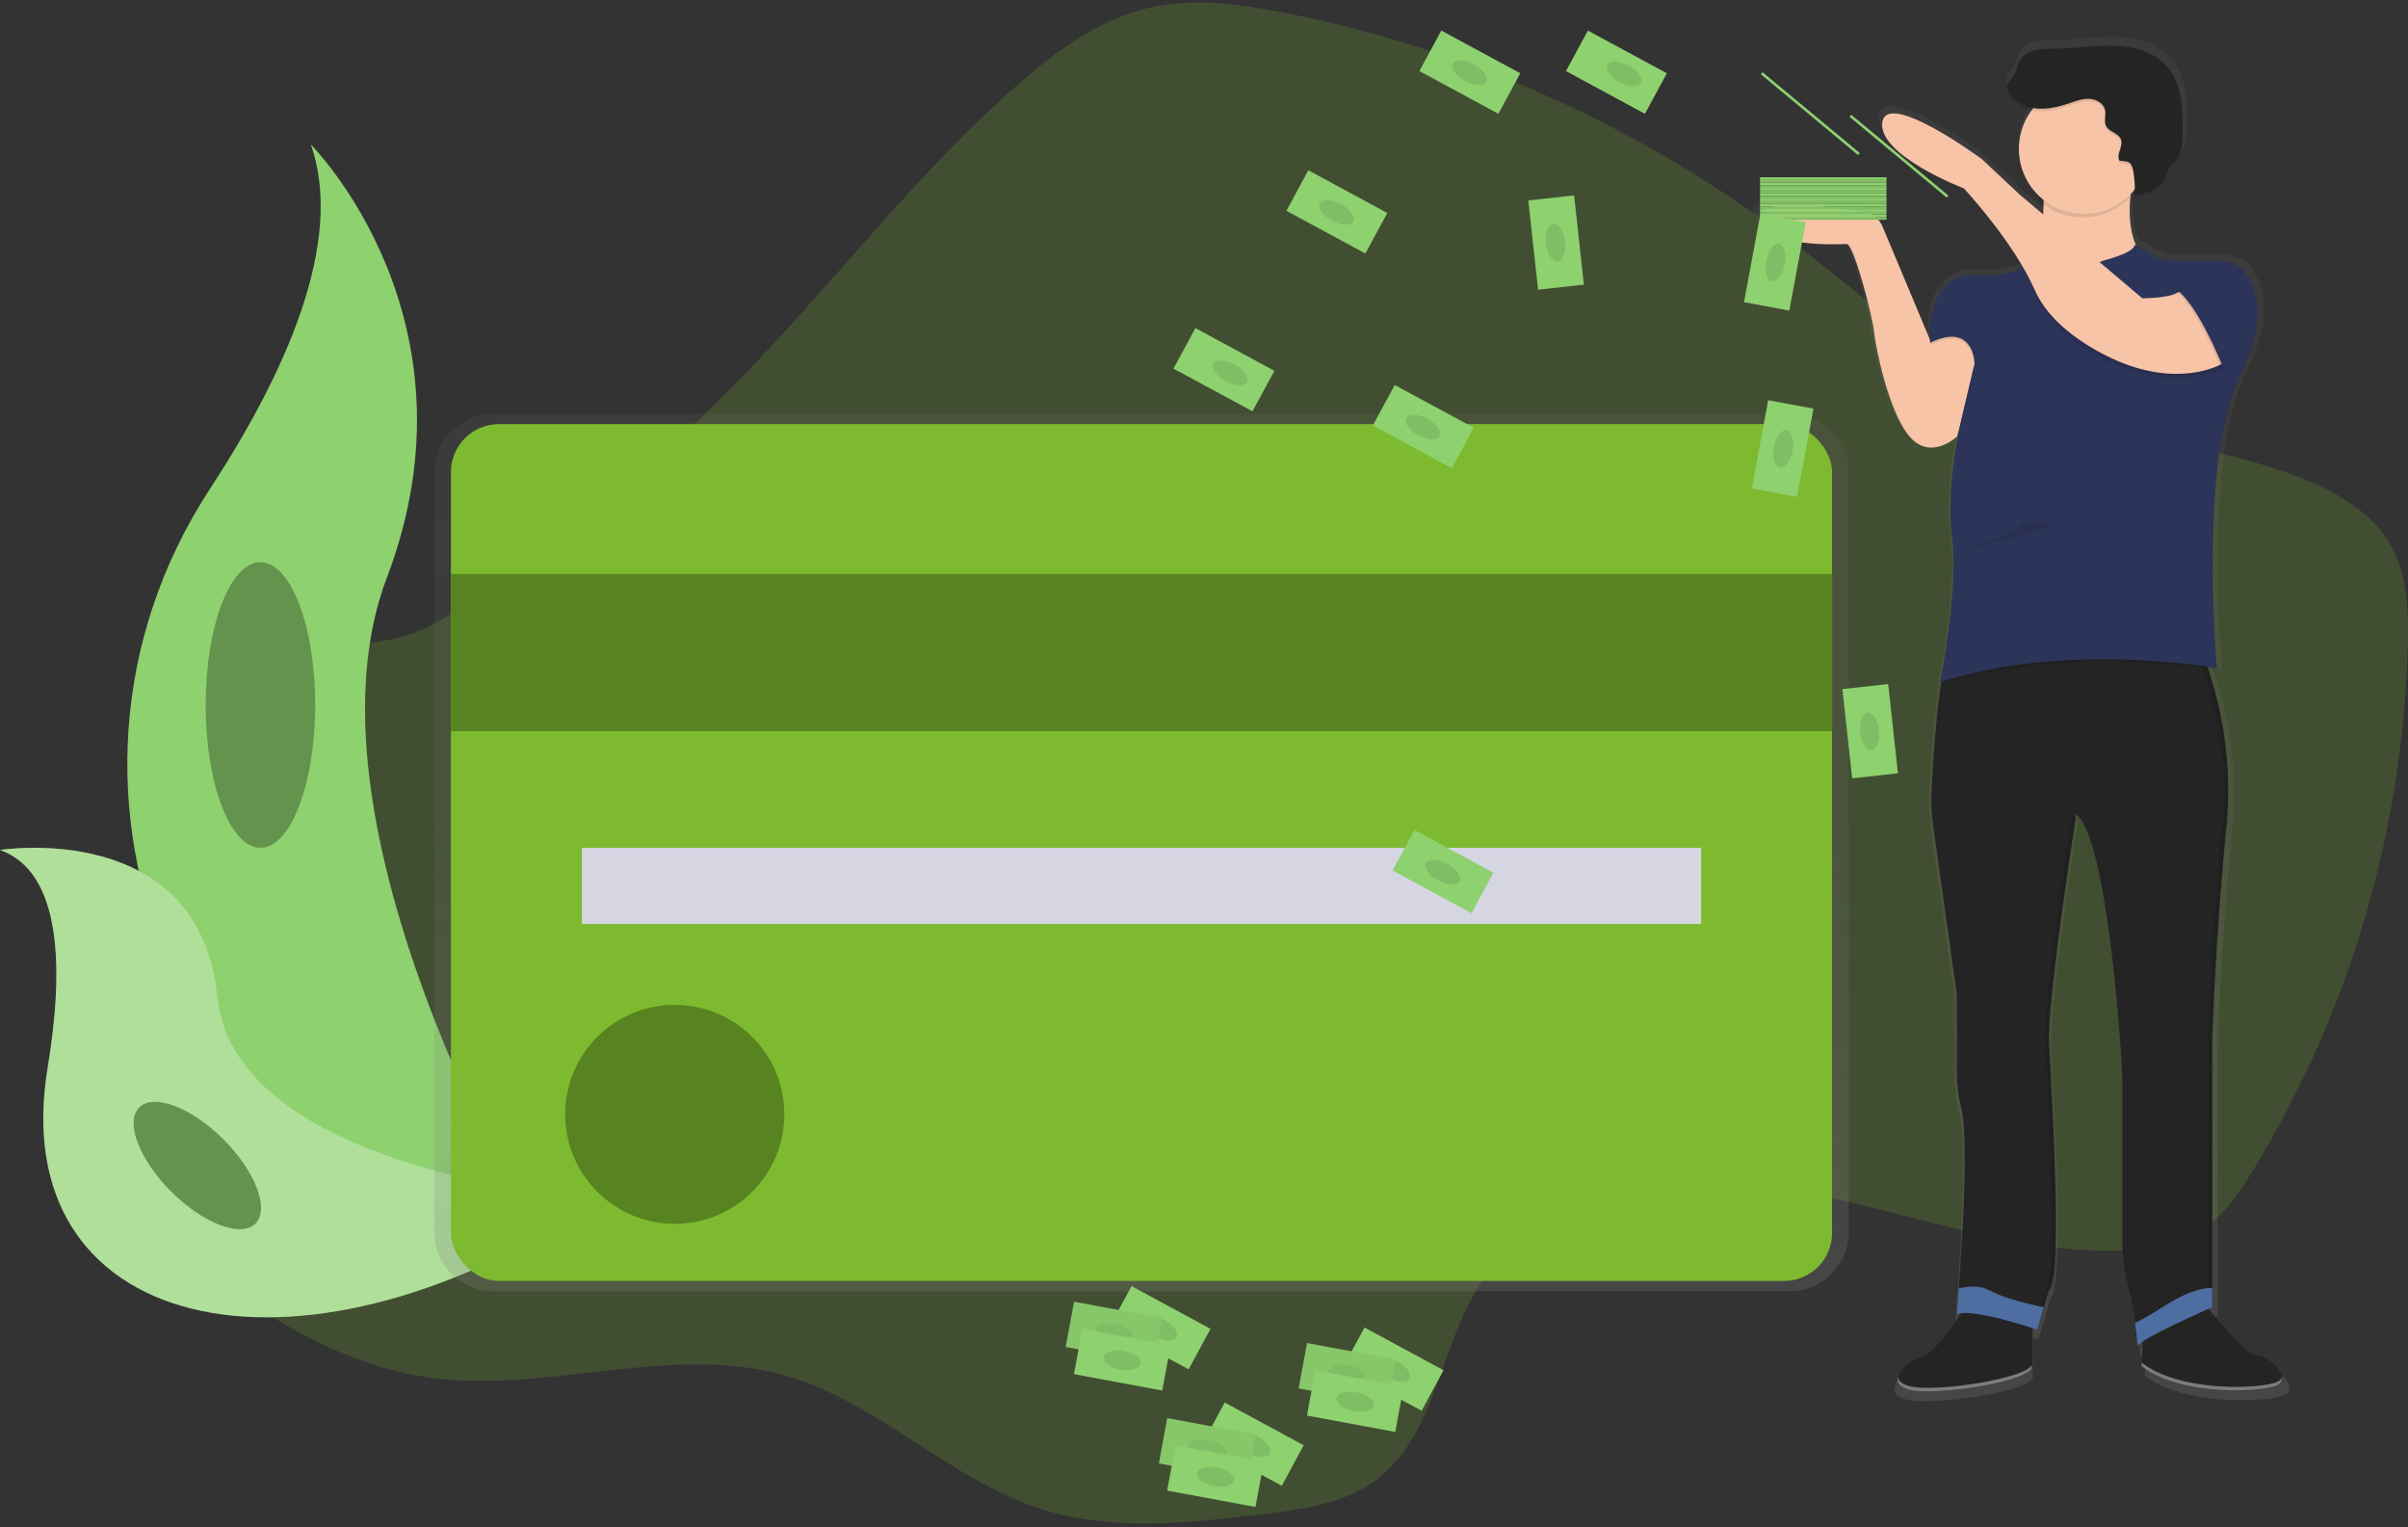 <svg width="623" height="395" viewBox="0 0 623 395" fill="none" xmlns="http://www.w3.org/2000/svg">
<rect x="0" y="0" width="623" height="395" fill="#333333" stroke="none"/>
<path opacity="0.2" d="M82.449 168.738C74.255 171.211 66.586 177.2 64.539 185.509C62.198 195.058 67.597 204.684 68.377 214.489C70.897 246.613 25.163 269.277 31.688 300.833C34.278 313.379 44.749 322.609 55.066 330.234C71.594 342.41 89.932 353.167 110.241 356.203C141.064 360.818 173.27 347.255 203.23 355.826C227.395 362.742 245.887 383.009 269.886 390.488C288.154 396.182 307.835 393.939 326.813 391.632C337.047 390.392 347.767 388.96 356.025 382.824C371.376 371.402 372.342 348.846 382.621 332.682C398.497 307.755 433.305 302.859 462.492 307.704C491.678 312.548 520.02 324.475 549.59 323.504C555.91 323.293 562.383 322.436 567.896 319.336C574.6 315.572 579.128 308.937 583.132 302.373C608.158 261.191 621.894 214.152 622.962 165.983C623.135 157.706 622.84 149.071 618.945 141.765C614.02 132.523 604.176 126.994 594.377 123.274C570.845 114.326 544.85 112.863 521.792 102.77C499.552 93.036 481.54 75.964 462.172 61.334C423.575 32.234 378.839 12.326 331.374 3.125C320.251 0.978 308.705 -0.556 297.652 1.924C284.917 4.781 273.941 12.713 264.072 21.252C237.815 43.968 216.771 71.995 192.574 96.89C175.882 114.059 157.705 129.721 138.256 143.696C129.302 150.145 119.784 157.802 109.806 162.57C100.672 166.929 92.107 165.83 82.449 168.738Z" fill="#7DBA2F"/>
<path d="M80.421 37.372C80.421 37.372 125.572 82.49 100.083 149.442C74.594 216.394 143.776 327.729 143.776 327.729C143.776 327.729 143.034 327.62 141.659 327.377C48.913 311.021 2.859 205.036 54.413 126.304C73.558 97.031 89.324 62.695 80.421 37.372Z" fill="#8ED16F"/>
<path d="M0 219.858C0 219.858 51.522 211.657 56.217 257.798C60.912 303.939 155.289 310.337 155.289 310.337C155.289 310.337 154.65 310.759 153.518 311.513C75.591 362.646 1.1 344.072 12.326 276.2C16.509 250.959 16.163 225.617 0 219.858Z" fill="#8ED16F"/>
<g opacity="0.3">
<path d="M0 219.858C0 219.858 51.522 211.657 56.217 257.798C60.912 303.939 155.289 310.337 155.289 310.337C155.289 310.337 154.65 310.759 153.518 311.513C75.591 362.646 1.1 344.072 12.326 276.2C16.509 250.959 16.163 225.617 0 219.858Z" fill="white"/>
</g>
<path d="M67.379 219.289C75.203 219.289 81.547 202.752 81.547 182.352C81.547 161.952 75.203 145.415 67.379 145.415C59.554 145.415 53.211 161.952 53.211 182.352C53.211 202.752 59.554 219.289 67.379 219.289Z" fill="#8ED16F"/>
<path opacity="0.3" d="M67.379 219.289C75.203 219.289 81.547 202.752 81.547 182.352C81.547 161.952 75.203 145.415 67.379 145.415C59.554 145.415 53.211 161.952 53.211 182.352C53.211 202.752 59.554 219.289 67.379 219.289Z" fill="black"/>
<path d="M66.084 316.499C69.813 312.773 66.108 303.028 57.807 294.733C49.507 286.439 39.754 282.736 36.025 286.463C32.295 290.189 36.001 299.934 44.302 308.229C52.602 316.523 62.355 320.226 66.084 316.499Z" fill="#8ED16F"/>
<path opacity="0.3" d="M66.084 316.499C69.813 312.773 66.108 303.028 57.807 294.733C49.507 286.439 39.754 282.736 36.025 286.463C32.295 290.189 36.001 299.934 44.302 308.229C52.602 316.523 62.355 320.226 66.084 316.499Z" fill="black"/>
<path d="M463.022 107.033H127.638C119.199 107.033 112.357 113.87 112.357 122.303V318.736C112.357 327.169 119.199 334.005 127.638 334.005H463.022C471.461 334.005 478.303 327.169 478.303 318.736V122.303C478.303 113.87 471.461 107.033 463.022 107.033V107.033Z" fill="url(#paint0_linear)"/>
<rect x="116.662" y="109.705" width="357.33" height="221.628" rx="12.405" fill="#7DBA2F"/>
<rect x="116.662" y="148.489" width="357.33" height="40.631" fill="#7DBA2F"/>
<rect opacity="0.3" x="116.662" y="148.489" width="357.33" height="40.631" fill="black"/>
<rect x="150.55" y="219.289" width="289.561" height="19.699" fill="#D6D6E3"/>
<path d="M174.574 316.562C190.227 316.562 202.916 303.883 202.916 288.241C202.916 272.6 190.227 259.92 174.574 259.92C158.922 259.92 146.232 272.6 146.232 288.241C146.232 303.883 158.922 316.562 174.574 316.562Z" fill="#7DBA2F"/>
<path opacity="0.3" d="M174.574 316.562C190.227 316.562 202.916 303.883 202.916 288.241C202.916 272.6 190.227 259.92 174.574 259.92C158.922 259.92 146.232 272.6 146.232 288.241C146.232 303.883 158.922 316.562 174.574 316.562Z" fill="black"/>
<path fill-rule="evenodd" clip-rule="evenodd" d="M456.408 58.509C455.106 57.73 454.135 56.503 453.677 55.057C451.918 48.851 472.956 51.797 481.373 53.21C483.471 53.557 485.246 54.95 486.081 56.904L486.119 56.994L498.707 86.529V86.222V85.66C498.656 81.461 499.513 71.074 508.999 69.598C508.999 69.598 517.212 70.704 522.84 68.09C523.077 67.981 523.301 67.866 523.525 67.744C517.199 56.975 507.745 46.984 507.745 46.984C507.745 46.984 491.889 41.002 487.277 33.971C486.355 32.725 485.929 31.18 486.081 29.638C487.341 20.952 512.466 39.225 512.466 39.225L522.514 48.519L528.763 53.734L528.847 53.804C528.866 53.657 528.866 53.528 528.866 53.39C528.866 53.252 528.866 53.105 528.885 52.922C528.923 52.558 528.923 52.181 528.923 51.81V51.171L528.783 51.062C528.39 50.768 528.013 50.457 527.65 50.129L527.535 50.027C527.593 49.675 527.644 49.318 527.695 48.959C524.538 46.028 522.621 42.001 522.335 37.704C522.297 37.34 522.297 36.975 522.297 36.605C522.289 33.441 523.176 30.339 524.855 27.656C525.242 27.041 525.67 26.451 526.134 25.892C523.384 25.413 520.749 23.892 519.508 21.45V21.405C519.284 21.017 519.169 20.575 519.175 20.127C519.213 19.416 519.706 18.866 520.198 18.317C520.378 18.115 520.559 17.914 520.717 17.705C521.254 16.993 521.541 16.146 521.829 15.297C522.089 14.53 522.349 13.761 522.796 13.09C524.678 10.269 528.751 10.27 532.189 10.271C532.256 10.271 532.323 10.271 532.39 10.271C534.701 10.26 537.01 10.066 539.319 9.872C542.125 9.636 544.931 9.4 547.741 9.491C552.865 9.658 558.263 11.096 561.647 14.892C565.721 19.456 565.9 26.154 565.868 32.239C565.849 34.745 565.76 37.493 564.141 39.41L564.065 39.5C563.87 39.725 563.658 39.935 563.445 40.146C563.162 40.426 562.879 40.707 562.638 41.021C562.251 41.548 561.935 42.124 561.698 42.734C561.376 43.627 560.962 44.484 560.463 45.291C560.399 45.38 560.336 45.47 560.265 45.553C558.577 47.675 555.506 48.218 552.756 48.576C552.929 48.525 553.037 48.288 553.101 47.886C553.134 47.636 553.153 47.384 553.159 47.132C553.053 47.251 552.945 47.379 552.836 47.51C552.682 47.694 552.524 47.883 552.359 48.058L551.995 48.442C551.984 48.551 551.97 48.66 551.956 48.77C551.928 48.996 551.899 49.224 551.899 49.452C551.541 53.709 551.784 58.246 553.46 61.909L558.493 64.76C559.788 65.494 561.252 65.879 562.741 65.878H575.604C576.713 65.884 577.811 66.101 578.84 66.517H578.904L579.026 66.588C580.434 67.176 581.653 68.14 582.55 69.374C584.687 72.441 585.763 76.122 585.614 79.856C585.71 84.1 584.565 89.482 581.136 96.245C575.181 107.992 573.742 128.752 573.742 145.779C573.755 160.8 574.855 172.758 574.855 172.758H574.798C574.855 173.18 574.855 173.397 574.855 173.397C574.855 173.397 574.369 173.314 573.461 173.174L572.604 173.039L572.693 173.301C577.214 186.514 578.861 200.538 577.522 214.438C574.702 242.011 573.755 269.891 573.755 269.891V340.505L573.167 340.761L572.751 340.946C576.441 345.312 583.484 353.282 585.543 353.058C586.778 352.918 588.729 354.03 590.225 355.474C592.157 357.334 593.321 359.763 591.198 360.805C589.714 361.546 585.441 362.186 580.164 362.186C572.028 362.243 561.429 360.76 554.918 355.852V354.925L555.071 355.04V349.658C554.77 349.862 554.487 350.093 554.227 350.348C554.109 350.455 554.023 350.592 553.978 350.745L553.946 350.342C553.885 350.415 553.841 350.5 553.818 350.591C553.818 350.591 553.728 349.498 553.555 347.83C553.555 347.8 553.558 347.781 553.56 347.762C553.564 347.724 553.568 347.687 553.555 347.568C553.549 347.507 553.539 347.445 553.53 347.381C553.511 347.258 553.491 347.13 553.491 346.999C553.408 346.245 553.3 345.325 553.191 344.519C553.082 343.714 552.967 342.87 552.833 342.02C552.518 339.851 552.07 337.704 551.489 335.59C550.331 331.574 549.749 327.415 549.762 323.235V280.885C549.762 276.845 546.916 231.81 540.597 216.061C540.213 215.07 539.749 214.112 539.209 213.198C538.934 212.683 538.606 212.199 538.23 211.753C538.035 211.546 537.821 211.358 537.59 211.191L537.418 212.258L537.571 212.444C536.426 219.762 529.959 261.307 530.535 271.751C530.576 272.478 530.626 273.359 530.684 274.372C531.544 289.346 534.064 333.261 530.535 335.871L527.395 346.405L526.25 346.028V345.932L525.949 345.836V356.484C524.12 359.571 507.547 362.441 498.208 362.441C496.611 362.486 495.013 362.357 493.443 362.058C490.75 361.425 489.893 360.121 490.155 358.696C490.182 358.825 490.221 358.951 490.27 359.073C490.333 358.364 490.593 357.687 491.019 357.117L491.147 356.938L491.236 356.817C492.597 355.187 494.405 353.99 496.436 353.372C499.884 352.304 504.368 345.964 506.843 342.129C506.557 342.176 506.278 342.258 506.012 342.372V342.148L505.833 342.218V342.007L505.858 341.701C505.938 340.735 506.125 338.465 506.357 335.373C507.297 322.577 508.973 295.604 506.939 287.877C506.171 284.874 505.792 281.785 505.813 278.686V258.233L499.571 214.316C499.113 211.074 498.967 207.795 499.136 204.524C499.462 198.324 500.146 187.587 501.336 178.958C501.426 178.293 501.519 177.643 501.617 177.009L501.413 177.072C501.413 177.072 501.464 176.862 501.547 176.433L501.413 176.478C501.413 176.478 504.924 159.368 504.976 145.613C504.983 143.297 504.842 140.983 504.553 138.685C504.483 138.18 504.425 137.662 504.374 137.138C504.198 135.251 504.117 133.357 504.131 131.462C504.17 126.244 504.613 121.036 505.455 115.886C505.596 114.972 505.743 114.083 505.89 113.246C506.184 111.578 506.479 110.089 506.741 108.81L505.807 112.051C505.807 112.051 499.302 118.174 493.756 112.607C493.59 112.434 493.417 112.249 493.245 112.051C487.59 105.576 484.136 88.198 483.823 84.484C483.586 81.416 480.088 67.776 477.83 63.123C477.356 62.145 476.928 61.564 476.602 61.564C476.453 61.564 476.198 61.572 475.855 61.582C472.654 61.679 461.717 62.012 456.408 58.509ZM506.933 341.937C506.746 341.962 506.56 341.996 506.376 342.039L506.875 342.027L506.933 341.937Z" fill="url(#paint1_linear)"/>
<path d="M569.271 335.999C569.271 335.999 581.194 350.975 583.951 350.668C586.708 350.361 593.123 356.472 589.458 358.338C585.793 360.204 564.692 361.393 554.278 353.448V341.477L569.271 335.999Z" fill="#242424"/>
<path d="M509.025 336.913C509.025 336.913 501.989 349.441 497.102 350.975C492.215 352.509 487.93 358.006 494.352 359.533C500.773 361.061 523.711 357.699 525.847 354.03V337.827L509.025 336.913Z" fill="#242424"/>
<path d="M500.191 213.843L506.268 257.165V277.305C506.249 280.361 506.619 283.406 507.368 286.369C509.351 293.994 507.72 320.596 506.798 333.219C506.498 337.335 506.268 339.968 506.268 339.968C510.24 338.134 527.062 343.938 527.062 343.938L528.763 338.153L530.119 333.551C533.791 330.803 530.759 281.607 530.119 270.275C529.704 262.534 533.158 237.441 535.371 222.402C536.01 218.151 536.529 214.732 536.842 212.674C537.04 211.395 537.149 210.686 537.149 210.686C537.823 211.235 538.384 211.91 538.799 212.674C539.326 213.577 539.777 214.522 540.149 215.499C546.302 231.037 549.104 275.458 549.104 279.415V321.19C549.091 325.311 549.657 329.414 550.786 333.379C551.543 336.27 552.097 339.211 552.443 342.18C552.877 345.497 553.082 348.169 553.082 348.169C553.389 346.334 572.348 338.083 572.348 338.083V268.415C572.348 268.415 573.262 240.931 576.019 213.715C577.204 201.336 576.01 188.844 572.501 176.913C571.74 174.311 570.979 172.106 570.32 170.361C569.201 167.389 568.401 165.747 568.401 165.747H505.948C504.899 165.945 504.029 168.054 503.242 171.256C502.73 173.404 502.283 176.037 501.893 178.926C500.735 187.433 500.07 198.024 499.75 204.147C499.588 207.386 499.736 210.633 500.191 213.843Z" fill="#242424"/>
<g opacity="0.1">
<path d="M571.247 338.281V268.613C571.247 268.613 572.162 241.129 574.919 213.914C577.676 186.698 567.243 165.938 567.243 165.938H568.465C568.465 165.938 578.859 186.717 576.141 213.914C573.422 241.11 572.469 268.613 572.469 268.613V338.281C572.469 338.281 553.51 346.533 553.203 348.367C553.203 348.367 553.203 347.958 553.107 347.255C557.239 344.385 571.247 338.281 571.247 338.281Z" fill="black"/>
<path d="M508.103 339.777C507.526 339.789 506.956 339.906 506.421 340.122V339.815C506.98 339.759 507.542 339.746 508.103 339.777V339.777Z" fill="black"/>
<path d="M529.051 333.705C532.722 330.956 529.69 281.76 529.051 270.428C528.411 259.096 536.087 210.846 536.087 210.846C536.488 211.156 536.844 211.522 537.142 211.932C536.016 219.142 529.722 260.131 530.279 270.428C530.918 281.735 533.95 330.931 530.279 333.705L527.221 344.091L526.108 343.72L529.051 333.705Z" fill="black"/>
</g>
<path d="M512.69 90.32L506.293 112.933C506.293 112.933 499.565 119.325 494.064 112.933C488.563 106.541 485.173 89.406 484.84 85.737C484.508 82.068 479.64 63.123 477.804 63.123C475.969 63.123 457.624 64.344 455.481 56.732C453.767 50.609 474.248 53.536 482.448 54.91C484.5 55.259 486.231 56.634 487.034 58.553L499.609 88.562C499.609 88.562 506.268 80.847 512.69 90.32Z" fill="#F7C4A7"/>
<path d="M553.971 37.761C553.971 37.761 546.021 60.068 556.114 68.013C566.207 75.958 520.02 78.099 520.02 78.099L526.288 72.142C526.288 72.142 530.721 54.571 527.663 39.903L553.971 37.761Z" fill="#F7C4A7"/>
<path opacity="0.1" d="M544.184 68.013C544.184 68.013 552.288 66.025 552.288 63.89L559.471 68.013H577.515C577.515 68.013 590.666 75.344 579.658 97.35C568.65 119.356 573.543 173.41 573.543 173.41C573.543 173.41 534.404 166.379 501.988 177.079C501.988 177.079 506.881 152.938 505.045 139.19C503.21 125.441 508.103 106.19 508.103 106.19L510.853 94.576C510.853 94.576 510.7 83.711 499.385 89.227C499.385 89.227 497.702 73.49 509.324 71.656C509.324 71.656 522.757 73.49 526.754 66.766C526.754 66.792 535.626 71.988 544.184 68.013Z" fill="black"/>
<path d="M544.185 67.406C544.185 67.406 552.289 65.418 552.289 63.283L557.553 66.306C558.811 67.026 560.235 67.405 561.685 67.406H574.305C576.981 67.398 579.497 68.678 581.066 70.844C583.963 74.916 586.56 82.944 579.658 96.743C568.65 118.743 573.544 172.803 573.544 172.803C573.544 172.803 534.405 165.772 501.988 176.472C501.988 176.472 506.881 152.331 505.046 138.582C503.21 124.834 508.103 105.627 508.103 105.627L510.853 94.014C510.853 94.014 510.7 83.148 499.385 88.664C499.385 88.664 497.747 73.363 508.845 71.177C509.153 71.108 509.47 71.087 509.785 71.113C512.158 71.362 523.217 72.161 526.761 66.172C526.755 66.178 535.626 71.375 544.185 67.406Z" fill="#2C3459"/>
<path opacity="0.1" d="M575.072 95.209C575.072 95.209 565.286 101.319 549.384 95.209C549.384 95.209 531.955 88.817 526.447 76.264C520.94 63.711 554.271 78.406 554.271 78.406C554.271 78.406 561.307 78.406 563.444 76.878C565.58 75.35 580.573 88.485 575.072 95.209Z" fill="black"/>
<path d="M575.072 93.988C575.072 93.988 565.286 100.099 549.385 93.988C549.385 93.988 531.955 87.597 526.448 75.044C520.94 62.49 508.103 48.742 508.103 48.742C508.103 48.742 485.78 40.184 486.995 31.632C488.21 23.08 512.683 41.104 512.683 41.104L522.469 50.27L554.271 77.159C554.271 77.159 561.307 77.159 563.444 75.632C565.58 74.104 580.573 87.264 575.072 93.988Z" fill="#F7C4A7"/>
<path opacity="0.1" d="M527.369 40.817L553.664 38.675C552.313 42.715 551.393 46.887 550.92 51.12C544.561 57.709 534.09 57.994 527.382 51.759C528.052 48.142 528.048 44.432 527.369 40.817H527.369Z" fill="black"/>
<path d="M539.144 55.332C548.431 55.332 555.96 47.809 555.96 38.529C555.96 29.248 548.431 21.725 539.144 21.725C529.857 21.725 522.328 29.248 522.328 38.529C522.328 47.809 529.857 55.332 539.144 55.332Z" fill="#F7C4A7"/>
<path opacity="0.1" d="M548.374 42.178C547.389 40.555 549.391 38.439 548.732 36.662C548.125 35.026 545.707 34.745 544.895 33.217C544.255 31.983 544.895 30.469 544.639 29.107C544.274 27.349 542.381 26.257 540.584 26.167C538.786 26.078 537.053 26.749 535.345 27.324C532.563 28.264 529.633 28.986 526.716 28.653C523.8 28.321 520.889 26.736 519.591 24.135C519.378 23.756 519.266 23.329 519.265 22.895C519.316 21.936 520.199 21.277 520.768 20.511C521.766 19.175 521.881 17.353 522.789 15.96C524.644 13.122 528.718 13.192 532.108 13.179C537.098 13.179 542.061 12.246 547.05 12.412C552.039 12.579 557.284 13.991 560.591 17.737C564.557 22.243 564.736 28.839 564.704 34.847C564.704 37.32 564.602 40.011 563.022 41.922C562.561 42.478 561.998 42.939 561.557 43.508C560.598 44.786 560.342 46.422 559.44 47.719C557.841 50.027 554.719 50.589 551.937 50.96C552.756 50.851 552.078 45.374 551.937 44.869C551.4 42.351 550.818 42.402 548.374 42.178Z" fill="black"/>
<path d="M548.374 41.571C547.389 39.947 549.391 37.832 548.732 36.055C548.125 34.419 545.707 34.137 544.895 32.61C544.255 31.376 544.895 29.861 544.639 28.5C544.274 26.742 542.381 25.649 540.584 25.56C538.786 25.47 537.053 26.142 535.345 26.717C532.563 27.656 529.633 28.379 526.716 28.046C523.8 27.714 520.889 26.129 519.591 23.527C519.378 23.148 519.266 22.722 519.265 22.287C519.316 21.329 520.199 20.67 520.768 19.903C521.766 18.567 521.881 16.746 522.789 15.353C524.644 12.515 528.718 12.585 532.108 12.572C537.098 12.572 542.061 11.639 547.05 11.805C552.039 11.971 557.284 13.384 560.591 17.129C564.557 21.636 564.736 28.232 564.704 34.24C564.704 36.713 564.602 39.404 563.022 41.315C562.561 41.871 561.998 42.331 561.557 42.9C560.598 44.179 560.342 45.815 559.44 47.112C557.841 49.42 554.719 49.982 551.937 50.353C552.756 50.244 552.078 44.767 551.937 44.262C551.4 41.712 550.818 41.788 548.374 41.571Z" fill="#242424"/>
<path opacity="0.1" d="M574.919 95.976C574.919 95.976 566.661 74.583 560.239 73.976C553.817 73.369 572.469 73.976 572.469 73.976L578.584 84.976L574.919 95.976Z" fill="black"/>
<path d="M575.533 95.976C575.533 95.976 567.275 74.583 560.853 73.976C554.431 73.369 573.083 73.976 573.083 73.976L579.198 84.976L575.533 95.976Z" fill="#2C3459"/>
<path d="M552.417 342.231C552.852 345.548 553.057 348.22 553.057 348.22C553.364 346.386 572.322 338.134 572.322 338.134V333.168C571.839 333.15 571.356 333.173 570.877 333.238C567.199 333.73 563.79 335.513 560.643 337.418C557.985 339.161 555.239 340.768 552.417 342.231V342.231Z" fill="#618FD8"/>
<path opacity="0.3" d="M552.417 342.231C552.852 345.548 553.057 348.22 553.057 348.22C553.364 346.386 572.322 338.134 572.322 338.134V333.168C571.839 333.15 571.356 333.173 570.877 333.238C567.199 333.73 563.79 335.513 560.643 337.418C557.985 339.161 555.239 340.768 552.417 342.231V342.231Z" fill="#242424"/>
<path d="M506.268 339.968C510.24 338.134 527.062 343.938 527.062 343.938L528.763 338.153C525.827 337.559 522.911 336.817 520.045 335.935C518.707 335.548 517.399 335.066 516.131 334.491C515.284 334.039 514.412 333.633 513.521 333.276C511.327 332.522 509.044 332.842 506.792 333.219C506.498 337.335 506.268 339.968 506.268 339.968Z" fill="#618FD8"/>
<path opacity="0.3" d="M506.268 339.968C510.24 338.134 527.062 343.938 527.062 343.938L528.763 338.153C525.827 337.559 522.911 336.817 520.045 335.935C518.707 335.548 517.399 335.066 516.131 334.491C515.284 334.039 514.412 333.633 513.521 333.276C511.327 332.522 509.044 332.842 506.792 333.219C506.498 337.335 506.268 339.968 506.268 339.968Z" fill="#242424"/>
<path opacity="0.4" d="M589.291 357.386C589.809 357.164 590.196 356.716 590.34 356.171C590.576 357.043 590.127 357.955 589.291 358.3C585.62 360.134 564.525 361.355 554.111 353.41V352.496C564.525 360.441 585.62 359.22 589.291 357.386Z" fill="white"/>
<path opacity="0.4" d="M494.191 358.606C500.588 360.134 523.55 356.772 525.687 353.103V354.017C523.544 357.686 500.613 361.048 494.191 359.52C491.569 358.881 490.731 357.603 490.993 356.203C491.198 357.239 492.157 358.095 494.191 358.606Z" fill="white"/>
<path opacity="0.1" d="M531.495 136.007C531.495 136.007 524.766 133.865 522.93 136.007C521.094 138.148 505.404 143.165 505.404 143.165" fill="black"/>
<rect x="488.076" y="52.047" width="32.717" height="0.69" transform="rotate(-180 488.076 52.047)" fill="#8ED16F"/>
<rect x="488.076" y="52.737" width="32.717" height="0.69" transform="rotate(-180 488.076 52.737)" fill="#8ED16F"/>
<rect opacity="0.1" x="488.076" y="52.737" width="32.717" height="0.69" transform="rotate(-180 488.076 52.737)" fill="black"/>
<rect x="488.076" y="53.427" width="32.717" height="0.69" transform="rotate(-180 488.076 53.427)" fill="#8ED16F"/>
<rect x="488.076" y="54.111" width="32.717" height="0.69" transform="rotate(-180 488.076 54.111)" fill="#8ED16F"/>
<rect opacity="0.1" x="488.076" y="54.111" width="32.717" height="0.69" transform="rotate(-180 488.076 54.111)" fill="black"/>
<rect x="488.076" y="54.801" width="32.717" height="0.69" transform="rotate(-180 488.076 54.801)" fill="#8ED16F"/>
<rect x="488.076" y="55.485" width="32.717" height="0.69" transform="rotate(-180 488.076 55.485)" fill="#8ED16F"/>
<rect opacity="0.1" x="488.076" y="55.485" width="32.717" height="0.69" transform="rotate(-180 488.076 55.485)" fill="black"/>
<rect x="488.076" y="56.176" width="32.717" height="0.69" transform="rotate(-180 488.076 56.176)" fill="#8ED16F"/>
<rect x="488.076" y="56.859" width="32.717" height="0.69" transform="rotate(-180 488.076 56.859)" fill="#8ED16F"/>
<rect opacity="0.1" x="488.076" y="56.859" width="32.717" height="0.69" transform="rotate(-180 488.076 56.859)" fill="black"/>
<rect x="488.076" y="46.55" width="32.717" height="0.69" transform="rotate(-180 488.076 46.55)" fill="#8ED16F"/>
<path d="M503.655 51.112L478.501 30.207L478.943 29.676L504.097 50.581L503.655 51.112Z" fill="#8ED16F"/>
<path d="M480.722 40.114L455.567 19.208L456.009 18.678L481.163 39.583L480.722 40.114Z" fill="#8ED16F"/>
<rect x="488.076" y="47.234" width="32.717" height="0.69" transform="rotate(-180 488.076 47.234)" fill="#8ED16F"/>
<rect opacity="0.1" x="488.076" y="47.234" width="32.717" height="0.69" transform="rotate(-180 488.076 47.234)" fill="black"/>
<rect x="488.076" y="47.931" width="32.717" height="0.69" transform="rotate(-180 488.076 47.931)" fill="#8ED16F"/>
<rect x="488.076" y="48.614" width="32.717" height="0.69" transform="rotate(-180 488.076 48.614)" fill="#8ED16F"/>
<rect opacity="0.1" x="488.076" y="48.614" width="32.717" height="0.69" transform="rotate(-180 488.076 48.614)" fill="black"/>
<rect x="488.076" y="49.298" width="32.717" height="0.69" transform="rotate(-180 488.076 49.298)" fill="#8ED16F"/>
<rect x="488.076" y="49.989" width="32.717" height="0.69" transform="rotate(-180 488.076 49.989)" fill="#8ED16F"/>
<rect opacity="0.1" x="488.076" y="49.989" width="32.717" height="0.69" transform="rotate(-180 488.076 49.989)" fill="black"/>
<rect x="488.076" y="50.672" width="32.717" height="0.69" transform="rotate(-180 488.076 50.672)" fill="#8ED16F"/>
<rect x="488.076" y="51.363" width="32.717" height="0.69" transform="rotate(-180 488.076 51.363)" fill="#8ED16F"/>
<rect opacity="0.1" x="488.076" y="51.363" width="32.717" height="0.69" transform="rotate(-180 488.076 51.363)" fill="black"/>
<path d="M462.935 80.34L451.212 78.165L455.455 55.334L467.177 57.509L462.935 80.34Z" fill="#8ED16F"/>
<path d="M461.76 68.355C462.253 65.7 461.578 63.348 460.251 63.102C458.924 62.856 457.449 64.809 456.955 67.464C456.462 70.119 457.137 72.471 458.464 72.717C459.791 72.963 461.266 71.01 461.76 68.355Z" fill="#8ED16F"/>
<path opacity="0.1" d="M461.76 68.355C462.253 65.7 461.578 63.348 460.251 63.102C458.924 62.856 457.449 64.809 456.955 67.464C456.462 70.119 457.137 72.471 458.464 72.717C459.791 72.963 461.266 71.01 461.76 68.355Z" fill="black"/>
<path d="M464.941 128.528L453.218 126.353L457.461 103.523L469.183 105.698L464.941 128.528Z" fill="#8ED16F"/>
<path d="M463.76 116.539C464.253 113.884 463.578 111.532 462.251 111.286C460.924 111.039 459.449 112.992 458.955 115.647C458.462 118.302 459.137 120.654 460.464 120.9C461.791 121.147 463.266 119.194 463.76 116.539Z" fill="#8ED16F"/>
<path opacity="0.1" d="M463.76 116.539C464.253 113.884 463.578 111.532 462.251 111.286C460.924 111.039 459.449 112.992 458.955 115.647C458.462 118.302 459.137 120.654 460.464 120.9C461.791 121.147 463.266 119.194 463.76 116.539Z" fill="black"/>
<path d="M405.146 18.385L410.82 7.907L431.257 18.958L425.583 29.436L405.146 18.385Z" fill="#8ED16F"/>
<path d="M424.497 21.468C425.145 20.282 423.742 18.269 421.364 16.973C418.986 15.676 416.533 15.588 415.885 16.774C415.238 17.961 416.64 19.974 419.018 21.27C421.397 22.566 423.85 22.655 424.497 21.468Z" fill="#8ED16F"/>
<path opacity="0.1" d="M424.497 21.468C425.145 20.282 423.742 18.269 421.364 16.973C418.986 15.676 416.533 15.588 415.885 16.774C415.238 17.961 416.64 19.974 419.018 21.27C421.397 22.566 423.85 22.655 424.497 21.468Z" fill="black"/>
<path d="M360.271 225.168L365.945 214.69L386.382 225.741L380.708 236.219L360.271 225.168Z" fill="#8ED16F"/>
<path d="M377.563 227.922C378.206 226.736 376.8 224.732 374.423 223.447C372.046 222.162 369.599 222.082 368.956 223.267C368.314 224.453 369.72 226.457 372.097 227.742C374.474 229.027 376.921 229.108 377.563 227.922Z" fill="#8ED16F"/>
<path opacity="0.1" d="M377.563 227.922C378.206 226.736 376.8 224.732 374.423 223.447C372.046 222.162 369.599 222.082 368.956 223.267C368.314 224.453 369.72 226.457 372.097 227.742C374.474 229.027 376.921 229.108 377.563 227.922Z" fill="black"/>
<path d="M332.814 54.524L338.489 44.045L358.926 55.097L353.252 65.575L332.814 54.524Z" fill="#8ED16F"/>
<path d="M350.101 57.268C350.744 56.082 349.338 54.079 346.961 52.794C344.584 51.508 342.137 51.428 341.495 52.614C340.852 53.8 342.258 55.803 344.635 57.088C347.012 58.373 349.459 58.454 350.101 57.268Z" fill="#8ED16F"/>
<path opacity="0.1" d="M350.101 57.268C350.744 56.082 349.338 54.079 346.961 52.794C344.584 51.508 342.137 51.428 341.495 52.614C340.852 53.8 342.258 55.803 344.635 57.088C347.012 58.373 349.459 58.454 350.101 57.268Z" fill="black"/>
<path d="M367.226 18.382L372.9 7.904L393.337 18.956L387.663 29.434L367.226 18.382Z" fill="#8ED16F"/>
<path d="M384.514 21.127C385.156 19.941 383.75 17.937 381.373 16.652C378.996 15.367 376.549 15.286 375.907 16.472C375.264 17.658 376.67 19.662 379.047 20.947C381.424 22.232 383.871 22.312 384.514 21.127Z" fill="#8ED16F"/>
<path opacity="0.1" d="M384.514 21.127C385.156 19.941 383.75 17.937 381.373 16.652C378.996 15.367 376.549 15.286 375.907 16.472C375.264 17.658 376.67 19.662 379.047 20.947C381.424 22.232 383.871 22.312 384.514 21.127Z" fill="black"/>
<path d="M395.404 51.843L407.256 50.548L409.782 73.632L397.93 74.927L395.404 51.843Z" fill="#8ED16F"/>
<path d="M402.969 67.618C404.31 67.471 405.16 65.176 404.866 62.492C404.572 59.807 403.247 57.75 401.905 57.897C400.564 58.043 399.714 60.338 400.008 63.023C400.302 65.707 401.627 67.764 402.969 67.618Z" fill="#8ED16F"/>
<path opacity="0.1" d="M402.969 67.618C404.31 67.471 405.16 65.176 404.866 62.492C404.572 59.807 403.247 57.75 401.905 57.897C400.564 58.043 399.714 60.338 400.008 63.023C400.302 65.707 401.627 67.764 402.969 67.618Z" fill="black"/>
<path d="M476.664 178.242L488.516 176.947L491.042 200.03L479.19 201.325L476.664 178.242Z" fill="#8ED16F"/>
<path d="M484.234 194.017C485.576 193.87 486.425 191.575 486.131 188.891C485.838 186.206 484.512 184.149 483.171 184.295C481.829 184.442 480.98 186.737 481.274 189.421C481.567 192.106 482.893 194.163 484.234 194.017Z" fill="#8ED16F"/>
<path opacity="0.1" d="M484.234 194.017C485.576 193.87 486.425 191.575 486.131 188.891C485.838 186.206 484.512 184.149 483.171 184.295C481.829 184.442 480.98 186.737 481.274 189.421C481.567 192.106 482.893 194.163 484.234 194.017Z" fill="black"/>
<path d="M355.173 110.061L360.847 99.583L381.284 110.634L375.61 121.113L355.173 110.061Z" fill="#8ED16F"/>
<path d="M372.457 112.814C373.099 111.628 371.693 109.625 369.316 108.34C366.94 107.055 364.492 106.974 363.85 108.16C363.208 109.346 364.614 111.349 366.991 112.634C369.367 113.92 371.815 114 372.457 112.814Z" fill="#8ED16F"/>
<path opacity="0.1" d="M372.457 112.814C373.099 111.628 371.693 109.625 369.316 108.34C366.94 107.055 364.492 106.974 363.85 108.16C363.208 109.346 364.614 111.349 366.991 112.634C369.367 113.92 371.815 114 372.457 112.814Z" fill="black"/>
<path d="M303.601 95.343L309.275 84.865L329.712 95.916L324.038 106.394L303.601 95.343Z" fill="#8ED16F"/>
<path d="M322.585 98.791C323.233 97.605 321.83 95.592 319.452 94.296C317.074 93 314.621 92.911 313.973 94.097C313.325 95.284 314.728 97.297 317.106 98.593C319.484 99.889 321.937 99.978 322.585 98.791Z" fill="#8ED16F"/>
<path opacity="0.1" d="M322.585 98.791C323.233 97.605 321.83 95.592 319.452 94.296C317.074 93 314.621 92.911 313.973 94.097C313.325 95.284 314.728 97.297 317.106 98.593C319.484 99.889 321.937 99.978 322.585 98.791Z" fill="black"/>
<path d="M287.083 343.149L292.757 332.671L313.195 343.722L307.52 354.2L287.083 343.149Z" fill="#8ED16F"/>
<path d="M304.37 345.896C305.012 344.71 303.606 342.707 301.229 341.422C298.853 340.136 296.405 340.056 295.763 341.242C295.121 342.428 296.527 344.431 298.904 345.716C301.28 347.002 303.728 347.082 304.37 345.896Z" fill="#8ED16F"/>
<path opacity="0.1" d="M304.37 345.896C305.012 344.71 303.606 342.707 301.229 341.422C298.853 340.136 296.405 340.056 295.763 341.242C295.121 342.428 296.527 344.431 298.904 345.716C301.28 347.002 303.728 347.082 304.37 345.896Z" fill="black"/>
<path d="M275.713 348.423L277.888 336.709L300.736 340.945L298.561 352.659L275.713 348.423Z" fill="#8ED16F"/>
<path opacity="0.05" d="M275.713 348.423L277.888 336.709L300.736 340.945L298.561 352.659L275.713 348.423Z" fill="black"/>
<path d="M293.013 345.724C293.259 344.399 291.304 342.924 288.647 342.432C285.99 341.939 283.637 342.615 283.391 343.941C283.144 345.266 285.099 346.741 287.756 347.233C290.413 347.726 292.767 347.05 293.013 345.724Z" fill="#8ED16F"/>
<path opacity="0.1" d="M293.013 345.724C293.259 344.399 291.304 342.924 288.647 342.432C285.99 341.939 283.637 342.615 283.391 343.941C283.144 345.266 285.099 346.741 287.756 347.233C290.413 347.726 292.767 347.05 293.013 345.724Z" fill="black"/>
<path d="M277.854 355.448L280.028 343.734L302.876 347.97L300.701 359.684L277.854 355.448Z" fill="#8ED16F"/>
<path d="M295.147 352.749C295.393 351.424 293.438 349.949 290.781 349.457C288.124 348.964 285.771 349.64 285.524 350.966C285.278 352.291 287.233 353.765 289.89 354.258C292.547 354.751 294.9 354.075 295.147 352.749Z" fill="#8ED16F"/>
<path opacity="0.1" d="M295.147 352.749C295.393 351.424 293.438 349.949 290.781 349.457C288.124 348.964 285.771 349.64 285.524 350.966C285.278 352.291 287.233 353.765 289.89 354.258C292.547 354.751 294.9 354.075 295.147 352.749Z" fill="black"/>
<path d="M311.19 373.265L316.865 362.787L337.302 373.838L331.628 384.316L311.19 373.265Z" fill="#8ED16F"/>
<path d="M328.483 376.012C329.126 374.826 327.719 372.823 325.343 371.538C322.966 370.252 320.519 370.172 319.876 371.358C319.234 372.544 320.64 374.547 323.017 375.832C325.394 377.118 327.841 377.198 328.483 376.012Z" fill="#8ED16F"/>
<path opacity="0.1" d="M328.483 376.012C329.126 374.826 327.719 372.823 325.343 371.538C322.966 370.252 320.519 370.172 319.876 371.358C319.234 372.544 320.64 374.547 323.017 375.832C325.394 377.118 327.841 377.198 328.483 376.012Z" fill="black"/>
<path d="M299.825 378.531L302 366.817L324.848 371.053L322.673 382.767L299.825 378.531Z" fill="#8ED16F"/>
<path opacity="0.05" d="M299.825 378.531L302 366.817L324.848 371.053L322.673 382.767L299.825 378.531Z" fill="black"/>
<path d="M317.118 375.832C317.364 374.507 315.41 373.033 312.753 372.54C310.096 372.047 307.742 372.723 307.496 374.049C307.25 375.375 309.204 376.849 311.861 377.341C314.519 377.834 316.872 377.158 317.118 375.832Z" fill="#8ED16F"/>
<path opacity="0.1" d="M317.118 375.832C317.364 374.507 315.41 373.033 312.753 372.54C310.096 372.047 307.742 372.723 307.496 374.049C307.25 375.375 309.204 376.849 311.861 377.341C314.519 377.834 316.872 377.158 317.118 375.832Z" fill="black"/>
<path d="M301.964 385.564L304.139 373.85L326.987 378.085L324.812 389.799L301.964 385.564Z" fill="#8ED16F"/>
<path d="M319.264 382.865C319.51 381.539 317.555 380.065 314.898 379.572C312.241 379.08 309.888 379.755 309.642 381.081C309.395 382.407 311.35 383.881 314.007 384.374C316.664 384.866 319.018 384.191 319.264 382.865Z" fill="#8ED16F"/>
<path opacity="0.1" d="M319.264 382.865C319.51 381.539 317.555 380.065 314.898 379.572C312.241 379.08 309.888 379.755 309.642 381.081C309.395 382.407 311.35 383.881 314.007 384.374C316.664 384.866 319.018 384.191 319.264 382.865Z" fill="black"/>
<path d="M347.36 353.857L353.035 343.378L373.472 354.43L367.798 364.908L347.36 353.857Z" fill="#8ED16F"/>
<path d="M364.641 356.601C365.284 355.415 363.878 353.412 361.501 352.126C359.124 350.841 356.677 350.761 356.035 351.947C355.392 353.133 356.798 355.136 359.175 356.421C361.552 357.706 363.999 357.787 364.641 356.601Z" fill="#8ED16F"/>
<path opacity="0.1" d="M364.641 356.601C365.284 355.415 363.878 353.412 361.501 352.126C359.124 350.841 356.677 350.761 356.035 351.947C355.392 353.133 356.798 355.136 359.175 356.421C361.552 357.706 363.999 357.787 364.641 356.601Z" fill="black"/>
<path d="M335.991 359.127L338.166 347.413L361.014 351.649L358.839 363.363L335.991 359.127Z" fill="#8ED16F"/>
<path opacity="0.05" d="M335.991 359.127L338.166 347.413L361.014 351.649L358.839 363.363L335.991 359.127Z" fill="black"/>
<path d="M353.284 356.428C353.53 355.102 351.576 353.628 348.919 353.136C346.262 352.643 343.908 353.318 343.662 354.644C343.416 355.97 345.37 357.444 348.027 357.937C350.685 358.429 353.038 357.754 353.284 356.428Z" fill="#8ED16F"/>
<path opacity="0.1" d="M353.284 356.428C353.53 355.102 351.576 353.628 348.919 353.136C346.262 352.643 343.908 353.318 343.662 354.644C343.416 355.97 345.37 357.444 348.027 357.937C350.685 358.429 353.038 357.754 353.284 356.428Z" fill="black"/>
<path d="M338.131 366.158L340.306 354.444L363.154 358.68L360.979 370.394L338.131 366.158Z" fill="#8ED16F"/>
<path d="M355.43 363.46C355.676 362.135 353.721 360.66 351.064 360.168C348.407 359.675 346.054 360.351 345.808 361.677C345.561 363.002 347.516 364.477 350.173 364.969C352.83 365.462 355.184 364.786 355.43 363.46Z" fill="#8ED16F"/>
<path opacity="0.1" d="M355.43 363.46C355.676 362.135 353.721 360.66 351.064 360.168C348.407 359.675 346.054 360.351 345.808 361.677C345.561 363.002 347.516 364.477 350.173 364.969C352.83 365.462 355.184 364.786 355.43 363.46Z" fill="black"/>
<defs>
<linearGradient id="paint0_linear" x1="478.303" y1="334.005" x2="478.303" y2="107.033" gradientUnits="userSpaceOnUse">
<stop stop-color="#808080" stop-opacity="0.25"/>
<stop offset="0.54" stop-color="#808080" stop-opacity="0.12"/>
<stop offset="1" stop-color="#808080" stop-opacity="0.1"/>
</linearGradient>
<linearGradient id="paint1_linear" x1="592.345" y1="362.428" x2="592.345" y2="9.498" gradientUnits="userSpaceOnUse">
<stop stop-color="#808080" stop-opacity="0.25"/>
<stop offset="0.54" stop-color="#808080" stop-opacity="0.12"/>
<stop offset="1" stop-color="#808080" stop-opacity="0.1"/>
</linearGradient>
</defs>
</svg>
